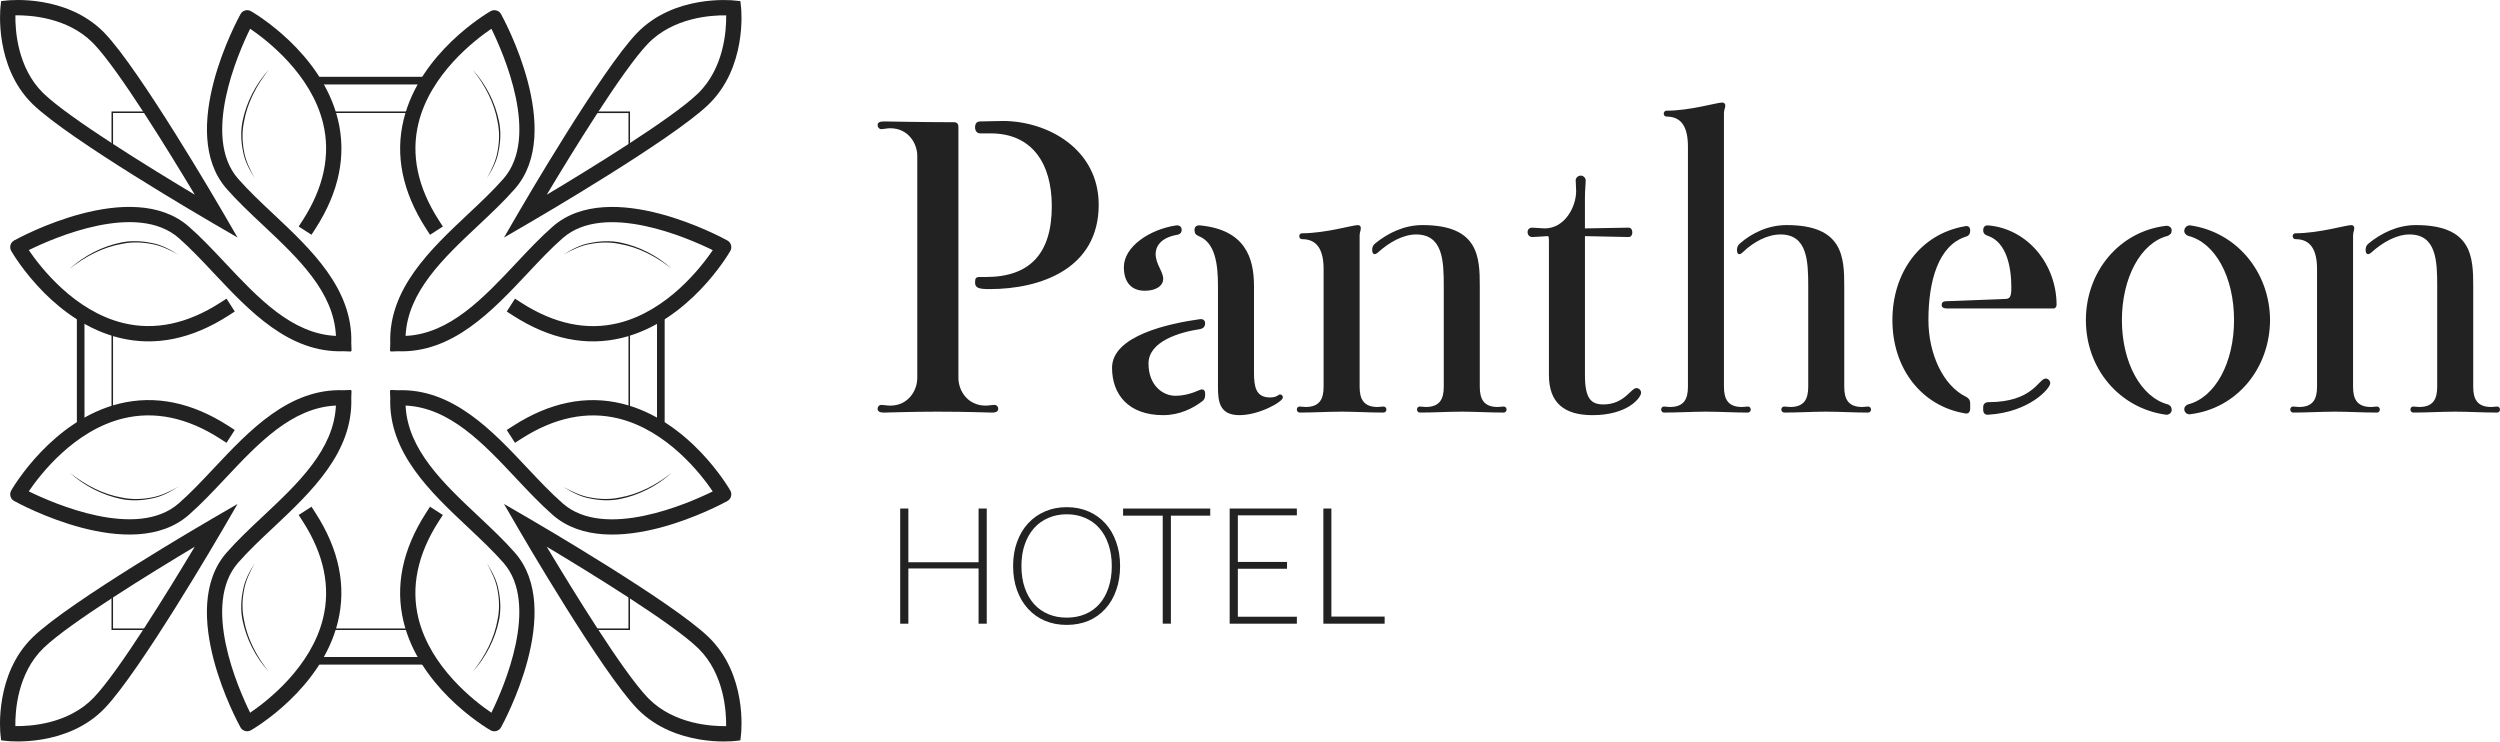 <?xml version="1.0" encoding="UTF-8" standalone="no"?>
<svg
   width="258.132pt"
   height="76.562pt"
   viewBox="0 0 258.132 76.562"
   version="1.2"
   id="svg4219"
   sodipodi:docname="logo.pdf"
   xmlns:inkscape="http://www.inkscape.org/namespaces/inkscape"
   xmlns:sodipodi="http://sodipodi.sourceforge.net/DTD/sodipodi-0.dtd"
   xmlns:xlink="http://www.w3.org/1999/xlink"
   xmlns="http://www.w3.org/2000/svg"
   xmlns:svg="http://www.w3.org/2000/svg">
  <sodipodi:namedview
     id="namedview4221"
     pagecolor="#ffffff"
     bordercolor="#000000"
     borderopacity="0.25"
     inkscape:showpageshadow="2"
     inkscape:pageopacity="0.0"
     inkscape:pagecheckerboard="0"
     inkscape:deskcolor="#d1d1d1"
     inkscape:document-units="pt"
     showgrid="false" />
  <defs
     id="defs4144">
    <g
       id="g4142">
      <symbol
         overflow="visible"
         id="glyph0-0">
        <path
           style="stroke:none"
           d="m 2.141,-9.531 c 0.113,-0.113 0.238,-0.219 0.375,-0.312 0.145,-0.102 0.297,-0.191 0.453,-0.266 0.164,-0.082 0.348,-0.145 0.547,-0.188 0.195,-0.051 0.41,-0.078 0.641,-0.078 0.289,0 0.562,0.043 0.812,0.125 0.258,0.086 0.484,0.211 0.672,0.375 0.188,0.168 0.332,0.371 0.438,0.609 0.102,0.23 0.156,0.492 0.156,0.781 0,0.305 -0.047,0.57 -0.141,0.797 -0.086,0.219 -0.195,0.414 -0.328,0.578 -0.137,0.156 -0.281,0.305 -0.438,0.438 -0.156,0.125 -0.309,0.246 -0.453,0.359 -0.137,0.105 -0.258,0.215 -0.359,0.328 -0.094,0.105 -0.148,0.23 -0.156,0.375 L 4.281,-4.656 H 3.734 L 3.688,-5.688 c -0.012,-0.164 0.023,-0.316 0.109,-0.453 0.094,-0.133 0.207,-0.258 0.344,-0.375 0.133,-0.113 0.281,-0.227 0.438,-0.344 0.164,-0.125 0.316,-0.258 0.453,-0.406 0.133,-0.145 0.25,-0.312 0.344,-0.5 0.094,-0.188 0.141,-0.414 0.141,-0.688 0,-0.195 -0.043,-0.375 -0.125,-0.531 C 5.316,-9.141 5.211,-9.27 5.078,-9.375 4.953,-9.488 4.801,-9.57 4.625,-9.625 4.457,-9.688 4.281,-9.719 4.094,-9.719 3.844,-9.719 3.625,-9.688 3.438,-9.625 3.258,-9.562 3.109,-9.488 2.984,-9.406 2.859,-9.32 2.758,-9.25 2.688,-9.188 2.613,-9.125 2.555,-9.094 2.516,-9.094 2.441,-9.094 2.383,-9.125 2.344,-9.188 Z m 1.219,7.297 c 0,-0.176 0.055,-0.328 0.172,-0.453 0.125,-0.133 0.273,-0.203 0.453,-0.203 0.176,0 0.32,0.07 0.438,0.203 0.125,0.125 0.188,0.277 0.188,0.453 0,0.188 -0.062,0.344 -0.188,0.469 -0.117,0.125 -0.262,0.188 -0.438,0.188 -0.18,0 -0.328,-0.062 -0.453,-0.188 -0.117,-0.125 -0.172,-0.281 -0.172,-0.469 z m -2.969,-9.656 H 8 V 0 H 0.391 Z m 0.281,11.594 h 7.031 V -11.594 h -7.031 z m 0,0"
           id="path4100" />
      </symbol>
      <symbol
         overflow="visible"
         id="glyph0-1">
        <path
           style="stroke:none"
           d="M 10.656,0 H 9.812 v -5.703 h -7.25 V 0 H 1.719 V -11.891 H 2.562 v 5.547 h 7.25 v -5.547 h 0.844 z m 0,0"
           id="path4103" />
      </symbol>
      <symbol
         overflow="visible"
         id="glyph0-2">
        <path
           style="stroke:none"
           d="m 12.047,-5.953 c 0,0.918 -0.137,1.75 -0.406,2.5 -0.262,0.75 -0.637,1.391 -1.125,1.922 C 10.035,-1 9.457,-0.586 8.781,-0.297 8.102,-0.016 7.352,0.125 6.531,0.125 5.719,0.125 4.973,-0.016 4.297,-0.297 3.617,-0.586 3.035,-1 2.547,-1.531 2.055,-2.062 1.676,-2.703 1.406,-3.453 1.133,-4.203 1,-5.035 1,-5.953 1,-6.867 1.133,-7.695 1.406,-8.438 c 0.27,-0.75 0.648,-1.391 1.141,-1.922 0.488,-0.531 1.07,-0.941 1.75,-1.234 0.676,-0.289 1.422,-0.438 2.234,-0.438 0.82,0 1.57,0.148 2.25,0.438 0.676,0.293 1.254,0.703 1.734,1.234 0.488,0.531 0.863,1.172 1.125,1.922 0.27,0.742 0.406,1.57 0.406,2.484 z m -0.859,0 c 0,-0.832 -0.117,-1.578 -0.344,-2.234 C 10.625,-8.844 10.312,-9.398 9.906,-9.859 9.5,-10.328 9.008,-10.68 8.438,-10.922 c -0.574,-0.25 -1.211,-0.375 -1.906,-0.375 -0.688,0 -1.32,0.125 -1.891,0.375 -0.574,0.242 -1.07,0.594 -1.484,1.062 C 2.75,-9.398 2.43,-8.844 2.203,-8.188 c -0.23,0.656 -0.344,1.402 -0.344,2.234 0,0.836 0.113,1.586 0.344,2.25 0.227,0.656 0.547,1.215 0.953,1.672 0.414,0.461 0.91,0.809 1.484,1.047 C 5.211,-0.742 5.844,-0.625 6.531,-0.625 c 0.695,0 1.332,-0.117 1.906,-0.359 0.57,-0.238 1.062,-0.586 1.469,-1.047 0.406,-0.457 0.719,-1.016 0.938,-1.672 0.227,-0.664 0.344,-1.414 0.344,-2.25 z m 0,0"
           id="path4106" />
      </symbol>
      <symbol
         overflow="visible"
         id="glyph0-3">
        <path
           style="stroke:none"
           d="m 9.281,-11.891 v 0.734 H 5.219 V 0 H 4.375 V -11.156 H 0.281 v -0.734 z m 0,0"
           id="path4109" />
      </symbol>
      <symbol
         overflow="visible"
         id="glyph0-4">
        <path
           style="stroke:none"
           d="M 8.656,-11.891 V -11.188 H 2.562 v 4.812 h 5.078 v 0.703 H 2.562 V -0.719 H 8.656 V 0 h -6.938 v -11.891 z m 0,0"
           id="path4112" />
      </symbol>
      <symbol
         overflow="visible"
         id="glyph0-5">
        <path
           style="stroke:none"
           d="m 2.547,-0.734 h 5.5 V 0 H 1.719 v -11.891 h 0.828 z m 0,0"
           id="path4115" />
      </symbol>
      <symbol
         overflow="visible"
         id="glyph1-0">
        <path
           style="stroke:none"
           d="m 3.422,0 h 17.938 v -18.922 h -17.938 z m 0.812,-18.422 h 16.312 l -8.141,8.562 z M 12.719,-9.5 l 8.172,-8.578 v 17.188 z M 3.891,-0.891 V -18.031 l 8.141,8.578 z m 0.344,0.359 8.141,-8.578 8.219,8.625 z m 0,0"
           id="path4118" />
      </symbol>
      <symbol
         overflow="visible"
         id="glyph1-1">
        <path
           style="stroke:none"
           d="m 11.812,-13.906 c -0.438,0 -0.531,0.094 -0.531,0.578 0,0.578 0.438,0.672 1.516,0.672 5.234,0 11.25,-2.094 11.25,-8.703 0,-5.766 -5.281,-8.656 -9.906,-8.656 -0.781,0 -1.562,0.047 -2.328,0.047 -0.391,0 -0.531,0.266 -0.531,0.609 0,0.359 0.188,0.625 0.531,0.625 h 1.078 c 4.281,0 6.312,3.109 6.312,7.516 0,4.875 -2.25,7.312 -6.797,7.312 z m -2.25,10.438 v -25.922 c 0,-0.359 -0.172,-0.5 -0.516,-0.5 H 8.438 c -2.688,0 -6.281,-0.078 -6.531,-0.078 -0.516,0 -0.688,0.125 -0.688,0.391 0,0.219 0.172,0.406 0.375,0.406 0.219,0 0.609,-0.094 0.922,-0.094 1.891,0 2.797,1.594 2.797,2.844 v 22.953 c 0,1.25 -0.906,2.844 -2.797,2.844 -0.312,0 -0.703,-0.078 -0.922,-0.078 -0.203,0 -0.375,0.172 -0.375,0.391 0,0.266 0.172,0.406 0.688,0.406 C 2.203,0.094 4.75,0 7.391,0 c 3.078,0 5.281,0.094 5.625,0.094 0.484,0 0.656,-0.141 0.656,-0.406 0,-0.219 -0.172,-0.391 -0.391,-0.391 -0.219,0 -0.609,0.078 -0.906,0.078 -1.906,0 -2.812,-1.594 -2.812,-2.844 z m 0,0"
           id="path4121" />
      </symbol>
      <symbol
         overflow="visible"
         id="glyph1-2">
        <path
           style="stroke:none"
           d="m 8.656,-18.781 c 0,-0.312 -0.219,-0.484 -0.562,-0.453 -2.734,0.406 -5.406,2.188 -5.406,4.312 0,1.641 0.859,2.438 2.156,2.438 1.125,0 1.906,-0.484 1.906,-1.234 0,-0.75 -0.781,-1.516 -0.781,-2.578 C 5.969,-17 6.438,-17.938 8.125,-18.25 c 0.359,-0.047 0.531,-0.219 0.531,-0.531 z m 1.328,0 v 0.047 c 0,0.312 0.141,0.484 0.438,0.609 1.688,0.672 1.984,2.844 1.984,5.156 V -2.578 c 0,1.516 0.141,2.938 2.219,2.938 2.031,0 4.484,-1.375 4.484,-1.828 0,-0.172 -0.125,-0.312 -0.297,-0.312 -0.172,0 -0.297,0.312 -1.031,0.312 -1.469,0 -1.656,-1.109 -1.656,-2.578 v -8.922 c 0,-2.922 -0.906,-5.812 -5.578,-6.266 -0.344,-0.031 -0.562,0.141 -0.562,0.453 z m 1.094,9.672 c 0,-0.344 -0.219,-0.484 -0.562,-0.438 -3.125,0.438 -9.047,1.688 -9.047,5.016 0,2.75 1.688,4.891 5.281,4.891 1.641,0 3.031,-0.672 4.016,-1.422 0.219,-0.141 0.312,-0.359 0.312,-0.625 v -0.219 c 0,-0.359 -0.266,-0.484 -0.609,-0.312 -0.688,0.312 -1.562,0.578 -2.469,0.578 -1.25,0 -2.766,-1.031 -2.766,-3.328 0,-2.312 3.25,-3.25 5.359,-3.562 0.312,-0.078 0.484,-0.266 0.484,-0.578 z m 0,0"
           id="path4124" />
      </symbol>
      <symbol
         overflow="visible"
         id="glyph1-3">
        <path
           style="stroke:none"
           d="M 7.703,-2.578 V -18.156 c 0,-0.406 0.125,-0.5 0.125,-0.812 0,-0.172 -0.125,-0.297 -0.297,-0.297 -0.562,0 -3.344,0.844 -5.766,0.844 -0.172,0 -0.297,0.125 -0.297,0.297 0,0.188 0.125,0.312 0.297,0.312 1.562,0 2.219,1.109 2.219,3.109 v 12.125 c 0,1.25 -0.391,2.094 -1.859,2.094 -0.219,0 -0.438,-0.047 -0.609,-0.047 -0.172,0 -0.297,0.125 -0.297,0.312 0,0.172 0.125,0.312 0.297,0.312 C 2.938,0.094 4.406,0 5.844,0 c 1.422,0 2.844,0.094 4.312,0.094 0.188,0 0.312,-0.141 0.312,-0.312 0,-0.188 -0.125,-0.312 -0.312,-0.312 -0.172,0 -0.375,0.047 -0.594,0.047 -1.469,0 -1.859,-0.844 -1.859,-2.094 z M 9,-16.703 C 9,-16.25 9.25,-16.125 9.594,-16.438 c 1.172,-1.062 2.609,-1.859 3.938,-1.859 2.781,0 2.859,2.75 2.859,5.328 v 10.391 c 0,1.25 -0.391,2.094 -1.859,2.094 -0.219,0 -0.438,-0.047 -0.609,-0.047 -0.172,0 -0.297,0.125 -0.297,0.312 0,0.172 0.125,0.312 0.297,0.312 C 15.359,0.094 16.828,0 18.25,0 c 1.422,0 2.859,0.094 4.328,0.094 0.172,0 0.297,-0.141 0.297,-0.312 0,-0.188 -0.125,-0.312 -0.297,-0.312 -0.172,0 -0.391,0.047 -0.609,0.047 -1.469,0 -1.859,-0.844 -1.859,-2.094 V -12.969 c 0,-3.016 -0.125,-6.297 -5.922,-6.297 -1.906,0 -3.594,0.844 -4.891,1.906 C 9.078,-17.188 9,-16.969 9,-16.703 Z m 0,0"
           id="path4127" />
      </symbol>
      <symbol
         overflow="visible"
         id="glyph1-4">
        <path
           style="stroke:none"
           d="m 1.391,-18.562 c 0,0.312 0.172,0.531 0.516,0.531 0.344,0 1.344,-0.094 1.516,-0.094 0.172,0 0.172,0.047 0.172,0.891 V -3.781 c 0,2.844 1.547,4.141 4.5,4.141 3.672,0 5.016,-1.828 5.016,-2.312 0,-0.266 -0.219,-0.484 -0.484,-0.484 -0.562,0 -1.25,1.688 -3.406,1.688 -1.297,0 -1.906,-0.625 -1.906,-3.031 V -18.125 l 4.5,0.094 c 0.297,0 0.391,-0.266 0.391,-0.484 C 12.203,-18.734 12.109,-19 11.812,-19 l -4.5,0.078 v -3.109 c 0,-0.969 0.078,-1.328 0.078,-1.859 0,-0.266 -0.25,-0.484 -0.516,-0.484 -0.25,0 -0.516,0.219 -0.516,0.484 0,0.266 0.047,0.703 0.047,1.109 0,1.641 -1.172,3.859 -3.25,3.859 C 2.859,-18.922 2.203,-19 1.859,-19 c -0.344,0 -0.469,0.266 -0.469,0.438 z m 0,0"
           id="path4130" />
      </symbol>
      <symbol
         overflow="visible"
         id="glyph1-5">
        <path
           style="stroke:none"
           d="M 7.781,-2.578 V -30.812 c 0,-0.406 0.141,-0.5 0.141,-0.812 0,-0.172 -0.141,-0.297 -0.312,-0.297 -0.562,0 -3.328,0.844 -5.75,0.844 -0.172,0 -0.297,0.125 -0.297,0.297 0,0.188 0.125,0.312 0.297,0.312 1.562,0 2.203,1.109 2.203,3.109 v 24.781 c 0,1.25 -0.391,2.094 -1.859,2.094 -0.219,0 -0.438,-0.047 -0.609,-0.047 -0.172,0 -0.297,0.125 -0.297,0.312 0,0.172 0.125,0.312 0.297,0.312 C 3.031,0.094 4.5,0 5.922,0 7.359,0 8.781,0.094 10.25,0.094 c 0.172,0 0.297,-0.141 0.297,-0.312 0,-0.188 -0.125,-0.312 -0.297,-0.312 -0.172,0 -0.391,0.047 -0.609,0.047 -1.469,0 -1.859,-0.844 -1.859,-2.094 z m 1.344,-14.125 c 0,0.5 0.266,0.578 0.609,0.234 1.125,-1.078 2.547,-1.828 3.891,-1.828 2.766,0 2.859,2.75 2.859,5.328 v 10.391 c 0,1.25 -0.391,2.094 -1.859,2.094 -0.219,0 -0.438,-0.047 -0.609,-0.047 -0.172,0 -0.312,0.125 -0.312,0.312 0,0.172 0.141,0.312 0.312,0.312 C 15.438,0.094 16.906,0 18.344,0 c 1.422,0 2.844,0.094 4.312,0.094 0.188,0 0.312,-0.141 0.312,-0.312 0,-0.188 -0.125,-0.312 -0.312,-0.312 -0.172,0 -0.375,0.047 -0.594,0.047 -1.469,0 -1.859,-0.844 -1.859,-2.094 V -12.969 c 0,-3.016 -0.141,-6.297 -5.938,-6.297 -1.891,0 -3.578,0.797 -4.844,1.906 C 9.219,-17.188 9.125,-16.969 9.125,-16.703 Z m 0,0"
           id="path4133" />
      </symbol>
      <symbol
         overflow="visible"
         id="glyph1-6">
        <path
           style="stroke:none"
           d="m 6.312,-11.062 c -0.047,0.266 0.172,0.406 0.516,0.406 h 11.031 c 0.172,0 0.312,-0.172 0.312,-0.359 0,-4.172 -2.953,-7.859 -7.062,-8.219 -0.344,-0.031 -0.516,0.188 -0.516,0.5 0,0.312 0.172,0.484 0.484,0.578 1.938,0.656 2.422,3.234 2.422,5.328 0,0.844 -0.094,1.188 -0.609,1.188 l -6.094,0.234 c -0.312,0 -0.484,0.125 -0.484,0.344 z M 9.25,-0.312 V -0.891 C 9.25,-1.156 9.125,-1.375 8.859,-1.516 6.438,-2.672 4.938,-6 4.938,-9.453 4.938,-13.5 5.969,-17.188 8.828,-18.078 9.125,-18.156 9.25,-18.391 9.25,-18.688 v -0.047 c 0,-0.312 -0.203,-0.5 -0.562,-0.406 -4.578,0.797 -7.469,4.75 -7.469,9.688 0,5.062 3.062,8.875 7.469,9.625 C 9.047,0.266 9.25,0.047 9.25,-0.312 Z m 1.344,-0.172 v 0.312 c 0,0.344 0.219,0.531 0.562,0.484 4.203,-0.266 6.359,-2.703 6.359,-3.25 0,-0.266 -0.219,-0.484 -0.469,-0.484 -0.734,0 -1.297,2.438 -5.891,2.438 -0.344,0 -0.562,0.188 -0.562,0.5 z m 0,0"
           id="path4136" />
      </symbol>
      <symbol
         overflow="visible"
         id="glyph1-7">
        <path
           style="stroke:none"
           d="m 11.375,-0.266 c 0,0.312 0.266,0.578 0.609,0.531 4.797,-0.578 8.219,-4.703 8.25,-9.719 -0.031,-5.016 -3.5,-9.109 -8.25,-9.781 -0.344,-0.031 -0.609,0.266 -0.609,0.578 0,0.234 0.172,0.406 0.391,0.5 2.812,0.703 4.75,4.25 4.75,8.703 0,4.391 -1.938,7.984 -4.75,8.703 -0.219,0.078 -0.391,0.266 -0.391,0.484 z m -1.297,0.094 c 0,-0.141 0,-0.406 -0.391,-0.578 -2.766,-0.719 -4.75,-4.312 -4.75,-8.703 0,-4.359 1.938,-8 4.75,-8.703 0.266,-0.141 0.391,-0.266 0.391,-0.578 0,-0.266 -0.266,-0.5 -0.609,-0.453 -4.797,0.578 -8.25,4.719 -8.25,9.734 0,5.016 3.453,9.094 8.25,9.766 0.344,0.047 0.609,-0.219 0.609,-0.484 z m 0,0"
           id="path4139" />
      </symbol>
    </g>
  </defs>
  <g
     id="surface303706"
     style="fill:#222222;fill-opacity:1"
     transform="translate(-4.45,-2.965)">
    <g
       style="fill:#222222;fill-opacity:1"
       id="g4148">
      <use
         xlink:href="#glyph0-1"
         x="95.679"
         y="67.363"
         id="use4146"
         style="fill:#222222;fill-opacity:1" />
    </g>
    <g
       style="fill:#222222;fill-opacity:1"
       id="g4152">
      <use
         xlink:href="#glyph0-2"
         x="108.057"
         y="67.363"
         id="use4150"
         style="fill:#222222;fill-opacity:1" />
    </g>
    <g
       style="fill:#222222;fill-opacity:1"
       id="g4156">
      <use
         xlink:href="#glyph0-3"
         x="120.13"
         y="67.363"
         id="use4154"
         style="fill:#222222;fill-opacity:1" />
    </g>
    <g
       style="fill:#222222;fill-opacity:1"
       id="g4160">
      <use
         xlink:href="#glyph0-4"
         x="129.699"
         y="67.363"
         id="use4158"
         style="fill:#222222;fill-opacity:1" />
    </g>
    <g
       style="fill:#222222;fill-opacity:1"
       id="g4164">
      <use
         xlink:href="#glyph0-5"
         x="139.372"
         y="67.363"
         id="use4162"
         style="fill:#222222;fill-opacity:1" />
    </g>
    <g
       style="fill:#222222;fill-opacity:1"
       id="g4168">
      <use
         xlink:href="#glyph1-1"
         x="93.847"
         y="45.471"
         id="use4166"
         style="fill:#222222;fill-opacity:1" />
    </g>
    <g
       style="fill:#222222;fill-opacity:1"
       id="g4172">
      <use
         xlink:href="#glyph1-2"
         x="117.803"
         y="45.471"
         id="use4170"
         style="fill:#222222;fill-opacity:1" />
    </g>
    <g
       style="fill:#222222;fill-opacity:1"
       id="g4176">
      <use
         xlink:href="#glyph1-3"
         x="137.132"
         y="45.471"
         id="use4174"
         style="fill:#222222;fill-opacity:1" />
    </g>
    <g
       style="fill:#222222;fill-opacity:1"
       id="g4180">
      <use
         xlink:href="#glyph1-4"
         x="160.786"
         y="45.471"
         id="use4178"
         style="fill:#222222;fill-opacity:1" />
    </g>
    <g
       style="fill:#222222;fill-opacity:1"
       id="g4184">
      <use
         xlink:href="#glyph1-5"
         x="174.671"
         y="45.471"
         id="use4182"
         style="fill:#222222;fill-opacity:1" />
    </g>
    <g
       style="fill:#222222;fill-opacity:1"
       id="g4188">
      <use
         xlink:href="#glyph1-6"
         x="198.627"
         y="45.471"
         id="use4186"
         style="fill:#222222;fill-opacity:1" />
    </g>
    <g
       style="fill:#222222;fill-opacity:1"
       id="g4192">
      <use
         xlink:href="#glyph1-7"
         x="218.605"
         y="45.471"
         id="use4190"
         style="fill:#222222;fill-opacity:1" />
    </g>
    <g
       style="fill:#222222;fill-opacity:1"
       id="g4196">
      <use
         xlink:href="#glyph1-3"
         x="239.707"
         y="45.471"
         id="use4194"
         style="fill:#222222;fill-opacity:1" />
    </g>
    <path
       style="fill:#222222;fill-opacity:1;fill-rule:evenodd;stroke:none"
       d="m 36.73,71.59 v -0.789 h 12 v 0.789 z m 35.559,-24.344 h 0.789 v -12 H 72.289 Z M 13.176,46.582 H 12.387 V 35.242 h 0.785 z M 36.73,11.688 V 10.898 H 48.734 V 11.688 Z m 0,0"
       id="path4198" />
    <path
       style="fill:#222222;fill-opacity:1;fill-rule:evenodd;stroke:none"
       d="m 65.246,68.012 v -0.156 h 4.094 V 63.766 H 69.5 v 4.25 z m -18.086,-0.156 v 0.156 h -8.859 v -0.156 z m -31.039,0 h 4.098 v 0.156 h -4.254 v -4.254 h 0.156 z M 69.344,36.816 H 69.5 v 8.855 h -0.156 z m -53.379,8.855 h 0.156 V 36.812 h -0.156 z M 69.5,18.727 H 69.344 V 14.637 H 65.246 V 14.477 H 69.5 Z m -49.285,-4.094 h -4.094 l 0.004,4.074 h -0.16 v -4.23 h 4.25 z m 26.945,0 h -8.855 v -0.156 h 8.855 z m 0,0"
       id="path4200" />
    <path
       style="fill:#222222;fill-opacity:1;fill-rule:evenodd;stroke:none"
       d="m 44.746,38.422 c -0.195,-5.617 4.164,-9.715 8.008,-13.328 1.34,-1.262 2.609,-2.453 3.68,-3.676 3.781,-4.32 0.023,-12.906 -1.246,-15.484 -1.754,1.191 -6.301,4.695 -7.531,9.758 -0.789,3.246 -0.086,6.609 2.094,10 l 0.426,0.66 -1.324,0.855 -0.43,-0.664 C 46,22.773 45.227,18.996 46.129,15.309 c 1.691,-6.945 8.676,-11.02 8.973,-11.188 0.184,-0.105 0.402,-0.133 0.605,-0.074 0.203,0.055 0.375,0.191 0.477,0.375 0.273,0.492 6.617,12.113 1.434,18.035 -1.121,1.277 -2.41,2.496 -3.781,3.781 -3.594,3.375 -7.301,6.859 -7.508,11.41 4.551,-0.207 8.035,-3.914 11.41,-7.504 1.285,-1.371 2.504,-2.664 3.781,-3.785 5.922,-5.18 17.543,1.164 18.035,1.438 0.184,0.102 0.32,0.273 0.375,0.477 0.059,0.203 0.031,0.422 -0.074,0.602 -0.168,0.297 -4.242,7.281 -11.188,8.977 -3.688,0.898 -7.465,0.125 -11.234,-2.297 l -0.66,-0.426 0.852,-1.328 0.66,0.426 c 3.391,2.18 6.754,2.887 10,2.098 5.062,-1.234 8.566,-5.777 9.758,-7.531 -2.582,-1.27 -11.168,-5.023 -15.484,-1.25 -1.223,1.07 -2.414,2.336 -3.672,3.68 -3.625,3.855 -7.73,8.223 -13.379,8.008 l -0.73,0.027 -0.004,-0.055 -0.055,-0.004 z m 0,0"
       id="path4202" />
    <path
       style="fill:#222222;fill-opacity:1;fill-rule:evenodd;stroke:none"
       d="m 73.82,30.723 c -1.582,-1.254 -3.422,-2.234 -5.414,-2.574 -0.984,-0.207 -2.008,-0.18 -2.996,0.004 -1,0.164 -1.914,0.629 -2.805,1.109 0.859,-0.531 1.77,-1.039 2.785,-1.207 0.996,-0.207 2.039,-0.254 3.043,-0.062 2.008,0.398 3.887,1.367 5.387,2.73 z m -17.332,-3.23 1.492,-2.574 c 0.348,-0.598 8.586,-14.75 12.234,-18.535 3.844,-3.992 9.801,-3.398 10.055,-3.367 l 0.629,0.066 0.066,0.629 c 0.031,0.25 0.625,6.211 -3.371,10.055 C 73.809,17.41 59.66,25.648 59.059,25.996 Z M 79.43,4.551 C 77.875,4.527 73.961,4.766 71.348,7.477 68.762,10.164 63.52,18.699 60.902,23.074 65.277,20.457 73.816,15.219 76.5,12.633 c 2.711,-2.613 2.953,-6.531 2.93,-8.082 z m -26.172,5.613 c 1.363,1.5 2.332,3.379 2.73,5.383 0.195,1.008 0.148,2.051 -0.059,3.043 -0.168,1.02 -0.676,1.93 -1.207,2.785 0.48,-0.891 0.945,-1.801 1.105,-2.805 0.188,-0.984 0.215,-2.008 0.008,-2.996 -0.34,-1.988 -1.32,-3.832 -2.578,-5.41 z m 0,0"
       id="path4204" />
    <path
       style="fill:#222222;fill-opacity:1;fill-rule:evenodd;stroke:none"
       d="m 40.688,43.285 0.059,0.004 -0.027,0.758 c 0.203,5.629 -4.16,9.73 -8.008,13.352 -1.344,1.258 -2.609,2.449 -3.68,3.672 -3.781,4.32 -0.023,12.906 1.246,15.484 1.754,-1.191 6.301,-4.695 7.531,-9.758 0.789,-3.246 0.086,-6.609 -2.094,-9.996 l -0.426,-0.664 1.324,-0.852 0.426,0.66 c 2.426,3.77 3.195,7.547 2.297,11.234 -1.695,6.945 -8.68,11.02 -8.977,11.188 -0.18,0.105 -0.398,0.133 -0.602,0.074 -0.133,-0.035 -0.25,-0.105 -0.348,-0.199 -0.051,-0.051 -0.094,-0.109 -0.129,-0.176 -0.273,-0.492 -6.617,-12.113 -1.438,-18.035 1.121,-1.277 2.414,-2.496 3.785,-3.781 3.594,-3.375 7.297,-6.859 7.508,-11.41 -4.551,0.211 -8.035,3.914 -11.41,7.508 C 26.438,53.715 25.223,55.008 23.941,56.133 18.023,61.309 6.402,54.965 5.91,54.691 5.844,54.656 5.785,54.613 5.734,54.562 5.637,54.469 5.566,54.348 5.531,54.215 5.477,54.016 5.504,53.797 5.605,53.613 c 0.172,-0.297 4.246,-7.281 11.191,-8.977 3.688,-0.898 7.465,-0.125 11.23,2.297 l 0.664,0.43 -0.852,1.324 -0.664,-0.426 c -3.387,-2.18 -6.75,-2.883 -9.996,-2.094 -5.062,1.23 -8.566,5.777 -9.758,7.531 2.582,1.266 11.168,5.02 15.48,1.246 1.227,-1.07 2.414,-2.336 3.676,-3.68 3.617,-3.844 7.715,-8.207 13.34,-8.008 l 0.77,-0.027 z m 0,0"
       id="path4206" />
    <path
       style="fill:#222222;fill-opacity:1;fill-rule:evenodd;stroke:none"
       d="M 4.566,79.406 4.496,78.777 C 4.469,78.527 3.875,72.566 7.871,68.723 11.656,65.078 25.805,56.84 26.406,56.492 L 28.977,55 27.484,57.57 C 27.137,58.168 18.895,72.32 15.25,76.105 11.406,80.098 5.445,79.504 5.195,79.477 Z M 24.559,59.414 C 20.188,62.031 11.648,67.27 8.961,69.859 6.25,72.469 6.012,76.387 6.035,77.938 c 1.555,0.023 5.469,-0.215 8.078,-2.926 2.59,-2.688 7.828,-11.223 10.445,-15.598 z m 7.648,12.918 C 30.844,70.828 29.875,68.949 29.48,66.945 c -0.195,-1.004 -0.148,-2.051 0.059,-3.043 0.172,-1.016 0.676,-1.926 1.207,-2.785 -0.477,0.891 -0.941,1.805 -1.105,2.805 -0.188,0.984 -0.215,2.012 -0.008,2.996 0.34,1.992 1.32,3.832 2.574,5.414 z m -20.559,-20.562 c 1.582,1.258 3.422,2.234 5.414,2.578 0.984,0.203 2.012,0.18 2.996,-0.008 1,-0.164 1.914,-0.629 2.805,-1.109 -0.859,0.535 -1.77,1.039 -2.785,1.211 -0.996,0.207 -2.039,0.254 -3.043,0.059 C 15.031,54.102 13.152,53.133 11.648,51.77 Z m 0,0"
       id="path4208" />
    <path
       style="fill:#222222;fill-opacity:1;fill-rule:evenodd;stroke:none"
       d="M 39.137,37.648 C 38.93,33.102 35.219,29.609 31.633,26.238 30.262,24.953 28.969,23.734 27.844,22.453 22.668,16.535 29.012,4.914 29.285,4.422 c 0.102,-0.188 0.273,-0.32 0.477,-0.379 0.199,-0.055 0.422,-0.027 0.602,0.078 0.297,0.168 7.281,4.242 8.977,11.188 0.898,3.688 0.125,7.465 -2.301,11.234 L 36.613,27.203 35.289,26.352 35.719,25.688 c 2.176,-3.387 2.879,-6.75 2.09,-9.996 -1.227,-5.062 -5.777,-8.566 -7.531,-9.758 -1.266,2.582 -5.02,11.168 -1.246,15.484 1.07,1.223 2.336,2.414 3.68,3.676 3.844,3.609 8.195,7.699 8.008,13.312 l 0.031,0.793 -0.059,0.004 -0.004,0.059 -0.785,-0.031 C 34.285,39.422 30.195,35.066 26.578,31.223 25.32,29.883 24.133,28.617 22.906,27.543 18.586,23.762 10,27.52 7.422,28.789 c 1.191,1.754 4.695,6.301 9.758,7.531 3.246,0.789 6.609,0.086 9.996,-2.094 l 0.664,-0.426 0.852,1.328 -0.66,0.426 C 24.262,37.977 20.484,38.75 16.797,37.852 13.535,37.055 10.91,35.094 9.02,33.207 6.887,31.07 5.699,29.031 5.609,28.875 5.504,28.691 5.477,28.473 5.531,28.27 c 0.059,-0.203 0.191,-0.375 0.379,-0.477 0.492,-0.273 12.113,-6.617 18.035,-1.434 1.281,1.121 2.496,2.414 3.785,3.785 3.375,3.59 6.859,7.297 11.406,7.504 z m 0,0"
       id="path4210" />
    <path
       style="fill:#222222;fill-opacity:1;fill-rule:evenodd;stroke:none"
       d="m 11.648,30.719 c 1.504,-1.367 3.383,-2.336 5.387,-2.73 1.008,-0.195 2.047,-0.148 3.043,0.059 1.016,0.168 1.93,0.676 2.785,1.207 -0.891,-0.48 -1.805,-0.945 -2.805,-1.105 -0.984,-0.188 -2.008,-0.215 -2.996,-0.008 -1.988,0.34 -3.832,1.32 -5.414,2.578 z M 7.738,13.633 C 3.891,9.785 4.473,3.957 4.5,3.707 L 4.57,3.078 5.199,3.012 C 5.445,2.984 11.277,2.402 15.125,6.25 c 0.043,0.043 0.086,0.086 0.129,0.133 3.645,3.785 11.883,17.934 12.23,18.535 l 1.492,2.57 -2.57,-1.492 C 25.809,25.648 11.656,17.41 7.871,13.762 7.828,13.719 7.781,13.676 7.738,13.633 Z M 6.039,4.547 c -0.023,1.531 0.207,5.367 2.816,7.977 0.035,0.035 0.074,0.07 0.109,0.105 2.688,2.586 11.223,7.824 15.598,10.441 C 21.941,18.699 16.707,10.16 14.117,7.473 14.082,7.438 14.047,7.402 14.012,7.367 11.402,4.758 7.57,4.523 6.039,4.547 Z m 26.172,5.609 c -1.254,1.582 -2.234,3.422 -2.574,5.414 -0.207,0.984 -0.18,2.008 0.004,2.996 0.164,1 0.629,1.914 1.109,2.805 -0.531,-0.859 -1.039,-1.77 -1.211,-2.785 -0.207,-0.996 -0.25,-2.039 -0.059,-3.047 0.398,-2.004 1.367,-3.883 2.73,-5.383 z m 0,0"
       id="path4212" />
    <path
       style="fill:#222222;fill-opacity:1;fill-rule:evenodd;stroke:none"
       d="m 45.543,43.258 c 5.629,-0.195 9.73,4.164 13.34,8.012 1.262,1.34 2.453,2.605 3.676,3.676 4.32,3.781 12.906,0.023 15.484,-1.242 -1.191,-1.758 -4.695,-6.305 -9.758,-7.535 -3.246,-0.789 -6.609,-0.082 -10,2.094 L 57.625,48.688 56.773,47.363 57.434,46.938 c 3.77,-2.426 7.547,-3.195 11.234,-2.297 6.945,1.691 11.02,8.676 11.188,8.973 0.105,0.184 0.133,0.402 0.074,0.605 -0.055,0.203 -0.191,0.375 -0.375,0.477 C 79.062,54.969 67.441,61.312 61.52,56.133 60.242,55.012 59.023,53.719 57.734,52.348 54.367,48.758 50.879,45.051 46.328,44.84 46.535,49.391 50.242,52.875 53.832,56.25 c 1.371,1.289 2.664,2.504 3.785,3.785 5.18,5.918 -1.164,17.539 -1.438,18.035 -0.102,0.184 -0.273,0.316 -0.477,0.375 C 55.5,78.5 55.281,78.473 55.098,78.367 54.941,78.277 52.902,77.09 50.77,74.957 48.883,73.066 46.922,70.441 46.125,67.18 45.227,63.492 46,59.715 48.422,55.949 l 0.426,-0.664 1.328,0.852 -0.43,0.664 c -2.176,3.387 -2.883,6.75 -2.094,9.996 1.234,5.062 5.781,8.566 7.535,9.758 1.266,-2.578 5.02,-11.168 1.246,-15.484 -1.078,-1.227 -2.344,-2.414 -3.68,-3.676 -3.84,-3.609 -8.195,-7.699 -8.008,-13.312 l -0.031,-0.793 0.059,-0.004 0.004,-0.059 z m 0,0"
       id="path4214" />
    <path
       style="fill:#222222;fill-opacity:1;fill-rule:evenodd;stroke:none"
       d="m 70.34,76.238 c -0.043,-0.043 -0.086,-0.086 -0.129,-0.133 C 66.566,72.32 58.328,58.172 57.98,57.57 L 56.488,55 l 2.57,1.492 c 0.598,0.348 14.75,8.59 18.535,12.234 4.035,3.887 3.395,9.801 3.371,10.055 l -0.07,0.629 -0.629,0.07 c -0.25,0.027 -6.078,0.605 -9.926,-3.242 z m -9.438,-16.82 c 2.617,4.371 7.855,12.91 10.441,15.598 0.035,0.035 0.07,0.07 0.105,0.105 2.613,2.609 6.445,2.844 7.977,2.82 0.023,-1.531 -0.207,-5.367 -2.82,-7.977 C 76.57,69.93 76.535,69.895 76.5,69.863 73.812,67.273 65.277,62.035 60.902,59.418 Z m -7.645,12.91 c 1.254,-1.582 2.234,-3.422 2.574,-5.414 0.207,-0.984 0.18,-2.012 -0.004,-2.996 -0.164,-1 -0.629,-1.914 -1.109,-2.805 0.535,0.859 1.039,1.766 1.211,2.785 0.207,0.996 0.254,2.039 0.059,3.043 -0.398,2.004 -1.367,3.883 -2.73,5.387 z m 20.562,-20.559 c -1.504,1.363 -3.383,2.332 -5.387,2.727 -1.004,0.195 -2.051,0.148 -3.043,-0.059 -1.02,-0.172 -1.93,-0.676 -2.785,-1.207 0.891,0.477 1.805,0.941 2.805,1.105 0.984,0.188 2.012,0.215 2.996,0.008 1.992,-0.34 3.828,-1.32 5.414,-2.574 z m 0,0"
       id="path4216" />
  </g>
</svg>
